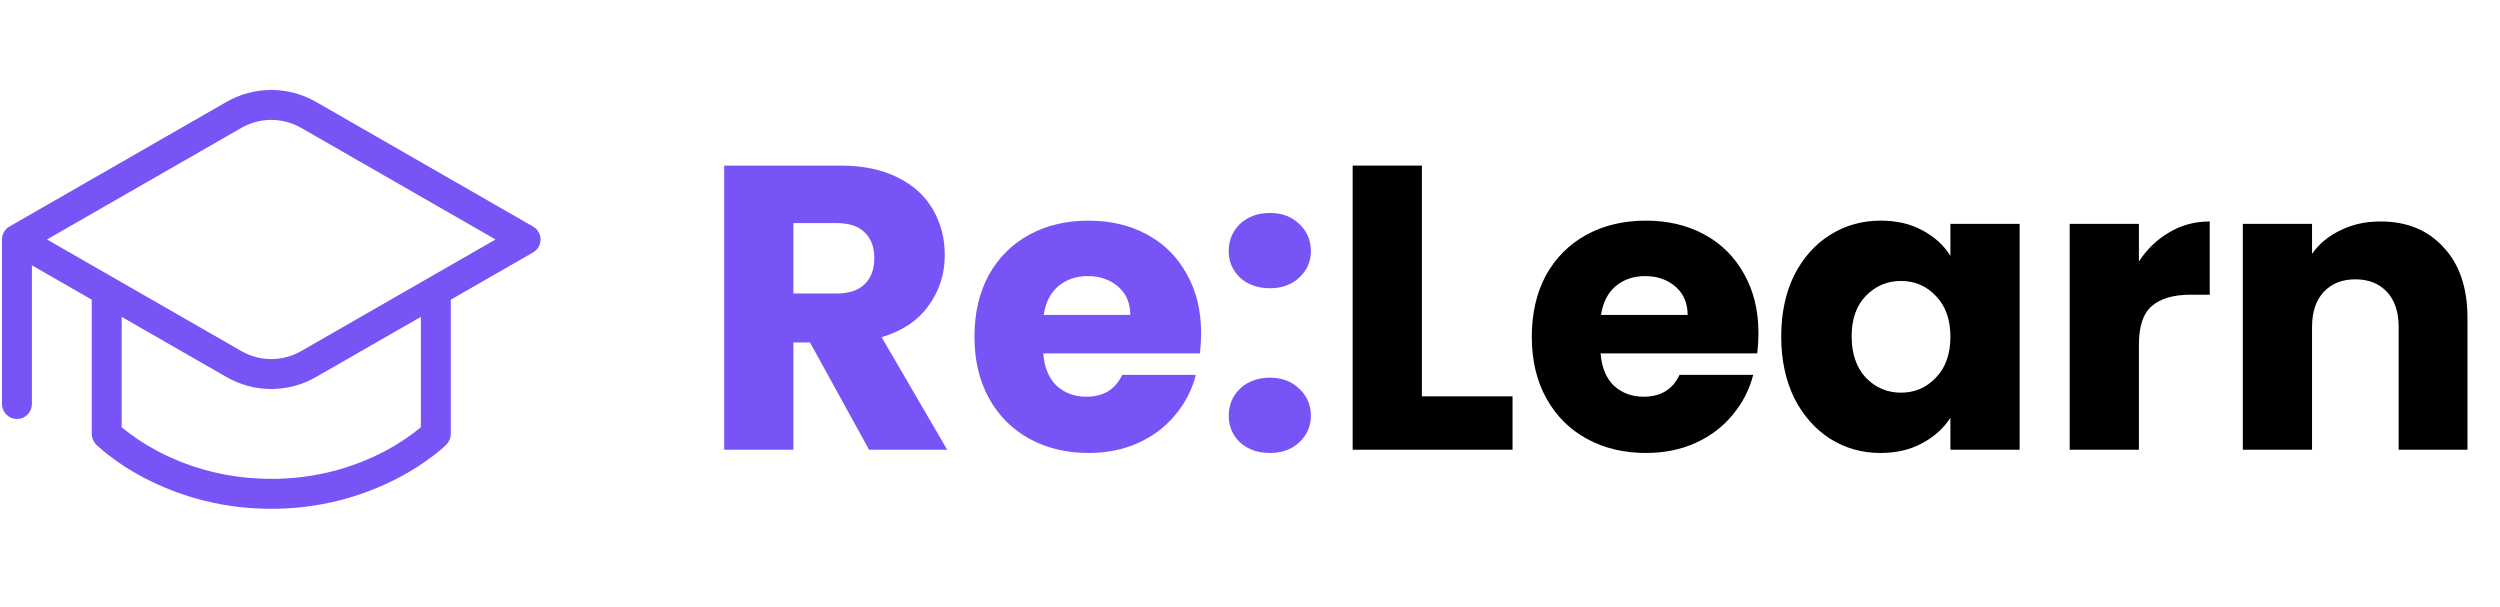 <svg width="175" height="42.5" viewBox="0 0 222 54" fill="none" xmlns="http://www.w3.org/2000/svg">
<path d="M19.974 9.06C21.184 8.366 22.555 8 23.95 8C25.345 8 26.716 8.366 27.926 9.06L47.232 20.147C47.435 20.263 47.604 20.431 47.721 20.634C47.838 20.836 47.9 21.066 47.9 21.3C47.9 21.534 47.838 21.764 47.721 21.967C47.604 22.169 47.435 22.337 47.232 22.454L39.917 26.653V38.596C39.917 38.771 39.883 38.944 39.816 39.106C39.75 39.268 39.652 39.414 39.528 39.538L39.523 39.541L39.518 39.549L39.499 39.565L39.438 39.623L39.225 39.82C39.039 39.983 38.773 40.212 38.424 40.48C37.468 41.214 36.453 41.867 35.388 42.431C31.866 44.299 27.937 45.268 23.95 45.252C19.963 45.268 16.035 44.299 12.513 42.431C11.449 41.867 10.434 41.214 9.479 40.48C9.128 40.209 8.789 39.923 8.462 39.623C8.316 39.494 8.198 39.337 8.116 39.16C8.033 38.983 7.988 38.791 7.983 38.596V26.653L2.661 23.598V35.935C2.661 36.288 2.521 36.626 2.271 36.876C2.022 37.126 1.683 37.266 1.331 37.266C0.978 37.266 0.639 37.126 0.39 36.876C0.14 36.626 3.55968e-07 36.288 3.55968e-07 35.935V21.299C-0 21.06 0.064 20.826 0.186 20.62C0.307 20.414 0.482 20.245 0.692 20.131L19.974 9.06ZM27.926 33.537C26.716 34.232 25.345 34.598 23.95 34.598C22.555 34.598 21.184 34.232 19.974 33.537L10.645 28.181V38.003C11.614 38.798 12.659 39.495 13.766 40.084C16.108 41.334 19.554 42.588 23.95 42.588C27.499 42.606 30.997 41.747 34.134 40.087C35.241 39.496 36.287 38.797 37.256 38V28.181L27.926 33.535V33.537ZM26.601 11.37C25.794 10.907 24.88 10.663 23.95 10.663C23.02 10.663 22.106 10.907 21.3 11.37L4.002 21.299L21.3 31.23C22.106 31.693 23.02 31.937 23.95 31.937C24.88 31.937 25.794 31.693 26.601 31.23L43.898 21.299L26.601 11.368V11.37Z" fill="#7854F7"/>
<path d="M77.121 40L71.865 30.46H70.388V40H64.233V14.728H74.564C76.556 14.728 78.249 15.076 79.641 15.772C81.056 16.468 82.112 17.428 82.808 18.652C83.504 19.852 83.853 21.196 83.853 22.684C83.853 24.364 83.373 25.864 82.412 27.184C81.477 28.504 80.085 29.44 78.237 29.992L84.069 40H77.121ZM70.388 26.104H74.204C75.332 26.104 76.172 25.828 76.725 25.276C77.3 24.724 77.588 23.944 77.588 22.936C77.588 21.976 77.3 21.22 76.725 20.668C76.172 20.116 75.332 19.84 74.204 19.84H70.388V26.104ZM106.653 29.632C106.653 30.208 106.617 30.808 106.545 31.432H92.613C92.709 32.68 93.105 33.64 93.801 34.312C94.521 34.96 95.397 35.284 96.429 35.284C97.965 35.284 99.033 34.636 99.633 33.34H106.185C105.849 34.66 105.237 35.848 104.349 36.904C103.485 37.96 102.393 38.788 101.073 39.388C99.753 39.988 98.277 40.288 96.645 40.288C94.677 40.288 92.925 39.868 91.389 39.028C89.853 38.188 88.653 36.988 87.789 35.428C86.925 33.868 86.493 32.044 86.493 29.956C86.493 27.868 86.913 26.044 87.753 24.484C88.617 22.924 89.817 21.724 91.353 20.884C92.889 20.044 94.653 19.624 96.645 19.624C98.589 19.624 100.317 20.032 101.829 20.848C103.341 21.664 104.517 22.828 105.357 24.34C106.221 25.852 106.653 27.616 106.653 29.632ZM100.353 28.012C100.353 26.956 99.993 26.116 99.273 25.492C98.553 24.868 97.653 24.556 96.573 24.556C95.541 24.556 94.665 24.856 93.945 25.456C93.249 26.056 92.817 26.908 92.649 28.012H100.353ZM112.78 40.288C111.7 40.288 110.812 39.976 110.116 39.352C109.444 38.704 109.108 37.912 109.108 36.976C109.108 36.016 109.444 35.212 110.116 34.564C110.812 33.916 111.7 33.592 112.78 33.592C113.836 33.592 114.7 33.916 115.372 34.564C116.068 35.212 116.416 36.016 116.416 36.976C116.416 37.912 116.068 38.704 115.372 39.352C114.7 39.976 113.836 40.288 112.78 40.288ZM112.78 25.636C111.7 25.636 110.812 25.324 110.116 24.7C109.444 24.052 109.108 23.26 109.108 22.324C109.108 21.364 109.444 20.56 110.116 19.912C110.812 19.264 111.7 18.94 112.78 18.94C113.836 18.94 114.7 19.264 115.372 19.912C116.068 20.56 116.416 21.364 116.416 22.324C116.416 23.26 116.068 24.052 115.372 24.7C114.7 25.324 113.836 25.636 112.78 25.636Z" fill="#7854F7"/>
<path d="M126.287 35.248H134.351V40H120.131V14.728H126.287V35.248ZM156.223 29.632C156.223 30.208 156.187 30.808 156.115 31.432H142.183C142.279 32.68 142.675 33.64 143.371 34.312C144.091 34.96 144.967 35.284 145.999 35.284C147.535 35.284 148.603 34.636 149.203 33.34H155.755C155.419 34.66 154.807 35.848 153.919 36.904C153.055 37.96 151.963 38.788 150.643 39.388C149.323 39.988 147.847 40.288 146.215 40.288C144.247 40.288 142.495 39.868 140.959 39.028C139.423 38.188 138.223 36.988 137.359 35.428C136.495 33.868 136.063 32.044 136.063 29.956C136.063 27.868 136.483 26.044 137.323 24.484C138.187 22.924 139.387 21.724 140.923 20.884C142.459 20.044 144.223 19.624 146.215 19.624C148.159 19.624 149.887 20.032 151.399 20.848C152.911 21.664 154.087 22.828 154.927 24.34C155.791 25.852 156.223 27.616 156.223 29.632ZM149.923 28.012C149.923 26.956 149.563 26.116 148.843 25.492C148.123 24.868 147.223 24.556 146.143 24.556C145.111 24.556 144.235 24.856 143.515 25.456C142.819 26.056 142.387 26.908 142.219 28.012H149.923ZM158.247 29.92C158.247 27.856 158.631 26.044 159.399 24.484C160.191 22.924 161.259 21.724 162.603 20.884C163.947 20.044 165.447 19.624 167.103 19.624C168.519 19.624 169.755 19.912 170.811 20.488C171.891 21.064 172.719 21.82 173.295 22.756V19.912H179.451V40H173.295V37.156C172.695 38.092 171.855 38.848 170.775 39.424C169.719 40 168.483 40.288 167.067 40.288C165.435 40.288 163.947 39.868 162.603 39.028C161.259 38.164 160.191 36.952 159.399 35.392C158.631 33.808 158.247 31.984 158.247 29.92ZM173.295 29.956C173.295 28.42 172.863 27.208 171.999 26.32C171.159 25.432 170.127 24.988 168.903 24.988C167.679 24.988 166.635 25.432 165.771 26.32C164.931 27.184 164.511 28.384 164.511 29.92C164.511 31.456 164.931 32.68 165.771 33.592C166.635 34.48 167.679 34.924 168.903 34.924C170.127 34.924 171.159 34.48 171.999 33.592C172.863 32.704 173.295 31.492 173.295 29.956ZM190.06 23.26C190.78 22.156 191.68 21.292 192.76 20.668C193.84 20.02 195.04 19.696 196.36 19.696V26.212H194.668C193.132 26.212 191.98 26.548 191.212 27.22C190.444 27.868 190.06 29.02 190.06 30.676V40H183.904V19.912H190.06V23.26ZM211.543 19.696C213.895 19.696 215.767 20.464 217.159 22C218.575 23.512 219.283 25.6 219.283 28.264V40H213.163V29.092C213.163 27.748 212.815 26.704 212.119 25.96C211.423 25.216 210.487 24.844 209.311 24.844C208.135 24.844 207.199 25.216 206.503 25.96C205.807 26.704 205.459 27.748 205.459 29.092V40H199.303V19.912H205.459V22.576C206.083 21.688 206.923 20.992 207.979 20.488C209.035 19.96 210.223 19.696 211.543 19.696Z" fill="black"/>
</svg>
